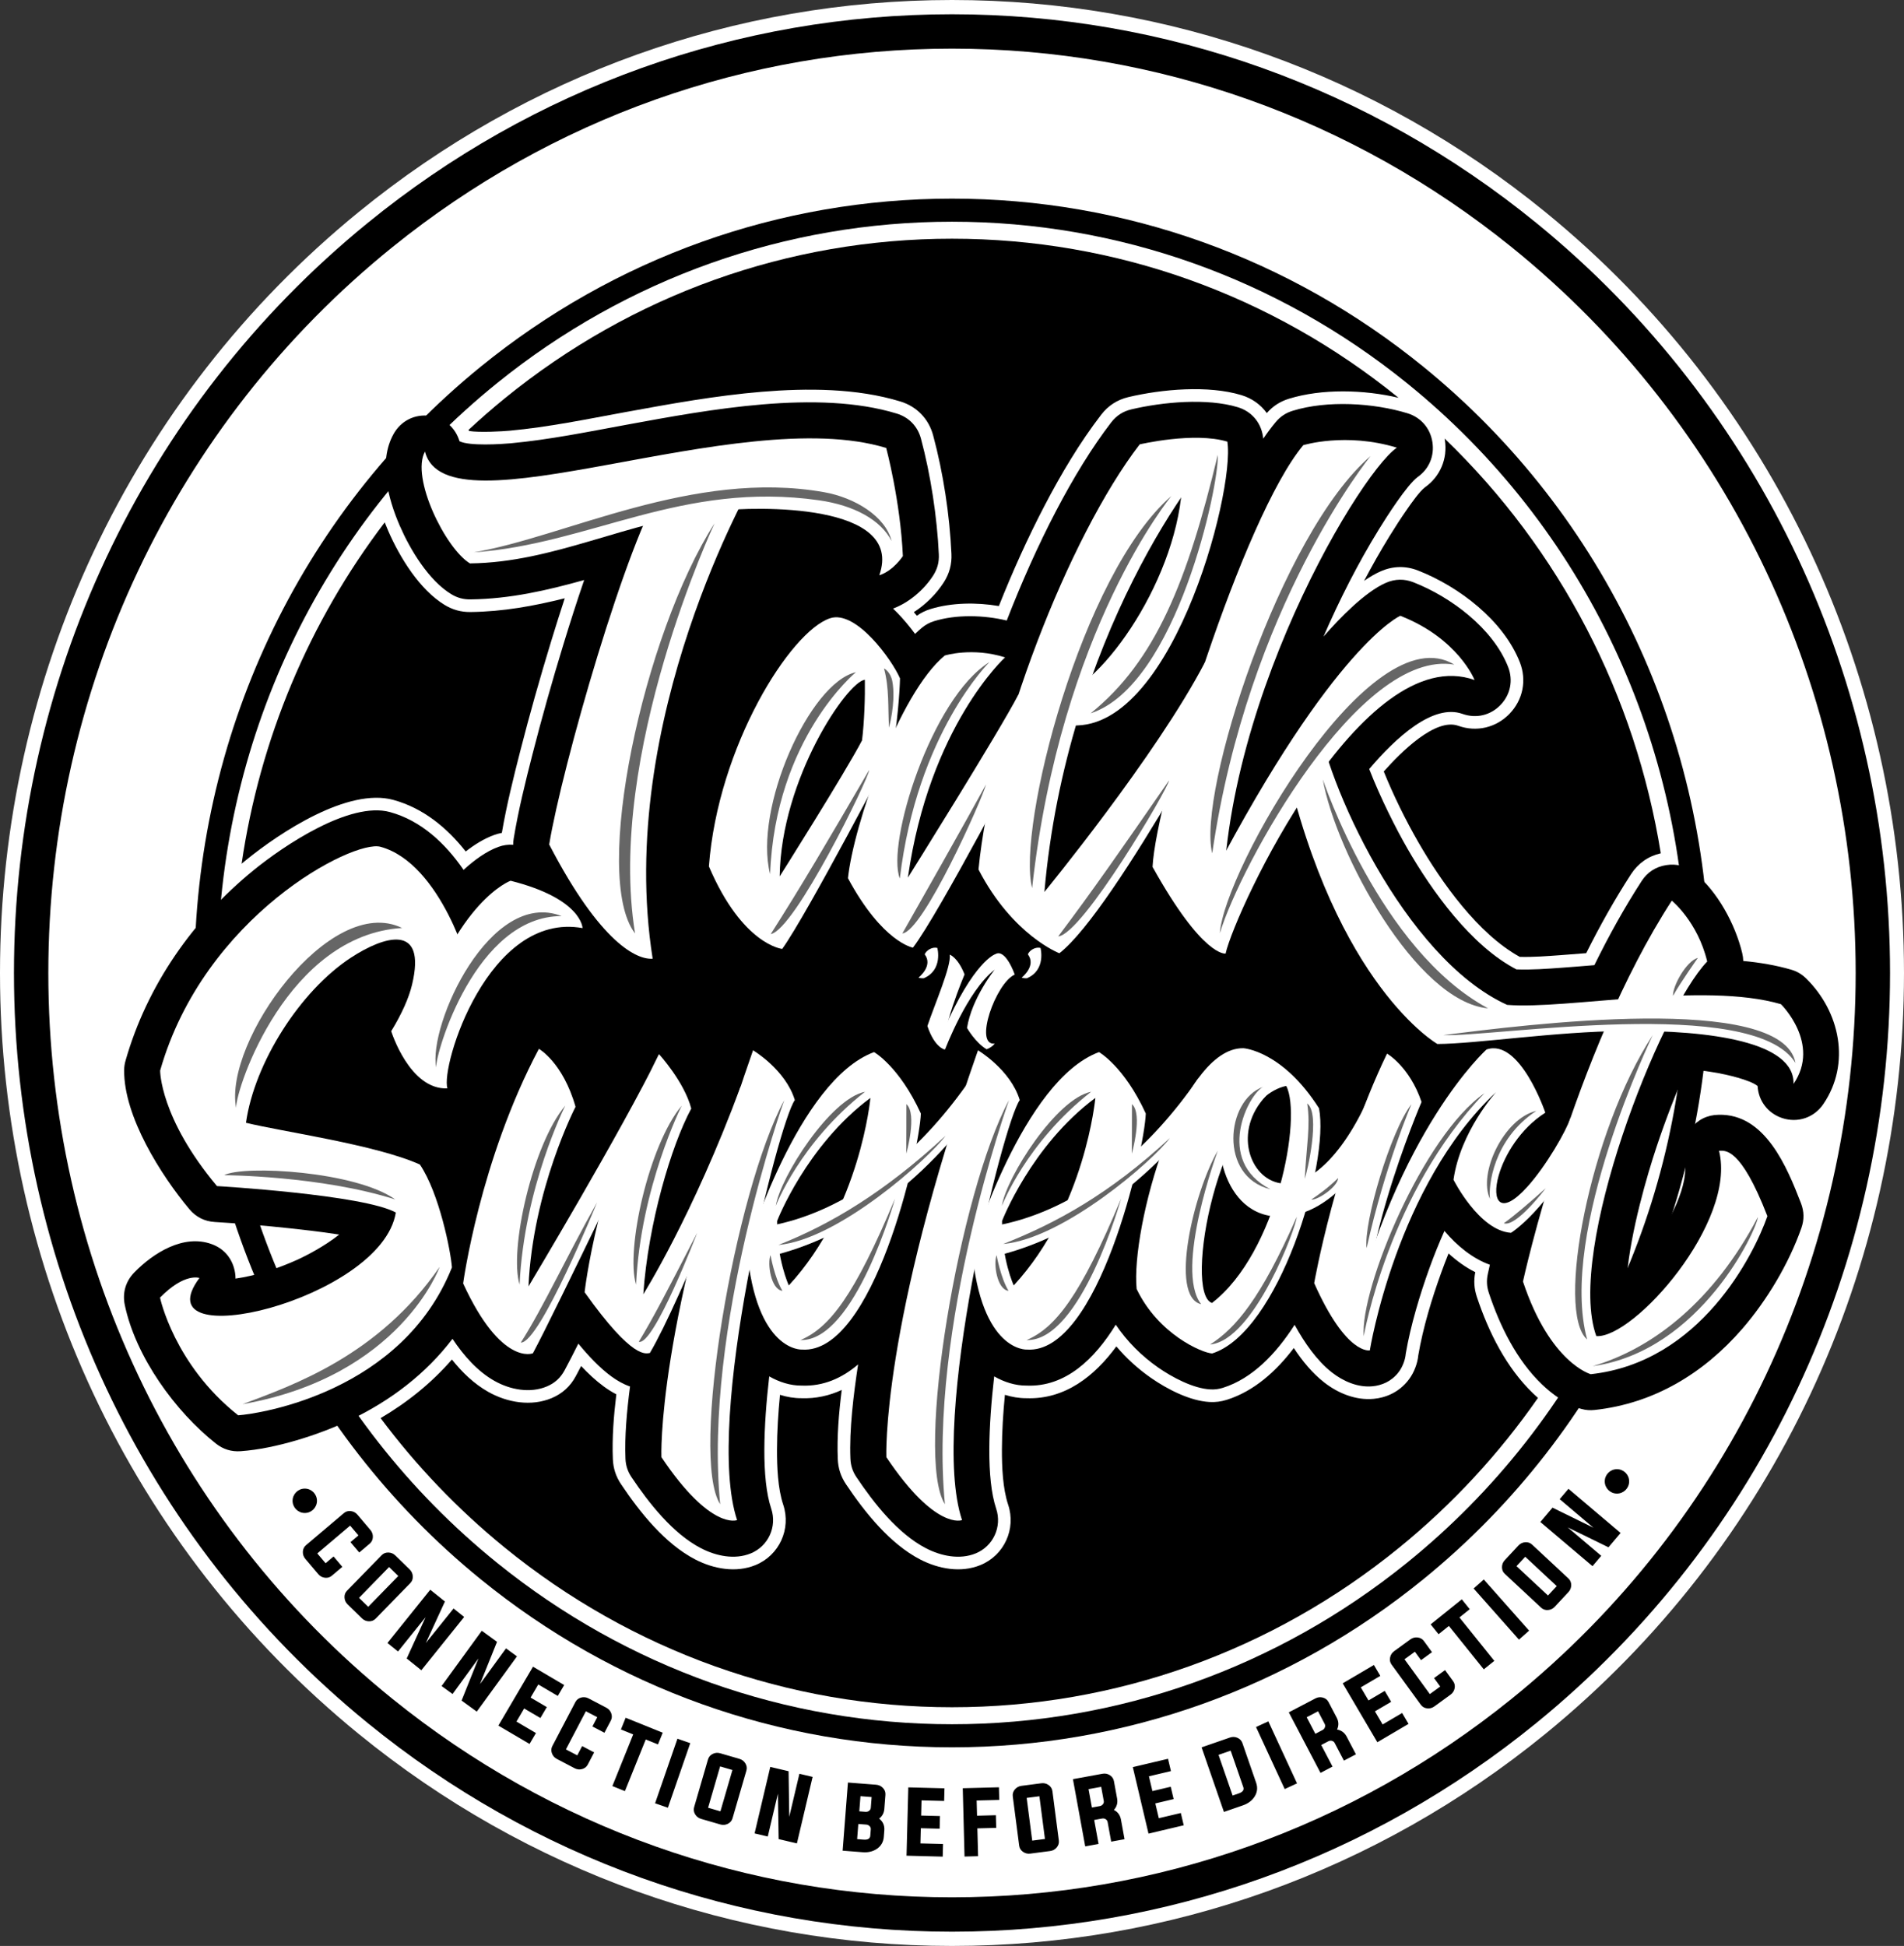 <svg xmlns="http://www.w3.org/2000/svg" xmlns:xlink="http://www.w3.org/1999/xlink" version="1.1" id="Layer_1" x="0px" y="0px" width="718.085px" height="733.867px" viewBox="0 0 718.085 733.867" xml:space="preserve"><rect x="0" y="0" width="718.085" height="733.867" fill="#333333" stroke="none"/> <g> <path fill-rule="evenodd" clip-rule="evenodd" fill="#FFFFFF" d="M359.042,0c-81.912,0-160.22,28.173-223.675,79.885 C49.002,150.267,0,255.693,0,366.933c0,111.239,49.002,216.666,135.367,287.048c63.456,51.712,141.763,79.886,223.675,79.886 c81.912,0,160.219-28.174,223.675-79.886c86.364-70.382,135.367-175.809,135.367-287.048c0-111.24-49.003-216.666-135.367-287.048 C519.262,28.173,440.954,0,359.042,0z"></path> <path fill-rule="evenodd" clip-rule="evenodd" d="M359.042,5.38c-80.711,0-157.87,27.76-220.395,78.714 C53.549,153.444,5.265,257.325,5.265,366.933s48.284,213.489,133.382,282.839c62.525,50.953,139.684,78.714,220.395,78.714 s157.87-27.761,220.395-78.714c85.099-69.35,133.382-173.23,133.382-282.839S664.536,153.444,579.438,84.095 C516.912,33.141,439.754,5.38,359.042,5.38L359.042,5.38z M359.042,18.34c77.155,0,150.953,26.357,210.953,74.782 c82.823,66.845,129.864,167.553,129.864,273.811s-47.041,206.966-129.864,273.812c-60,48.424-133.798,74.781-210.953,74.781 s-150.953-26.357-210.953-74.781C65.266,573.899,18.225,473.191,18.225,366.933S65.266,159.968,148.09,93.123 C208.089,44.697,281.888,18.34,359.042,18.34z"></path> <path fill-rule="evenodd" clip-rule="evenodd" d="M359.042,74.909c-65.121,0-127.378,22.38-177.849,63.463 C112.382,194.385,73.336,278.344,73.336,366.933s39.046,172.548,107.857,228.562c50.471,41.083,112.729,63.463,177.849,63.463 s127.378-22.38,177.849-63.463c68.811-56.014,107.857-139.973,107.857-228.562s-39.047-172.548-107.857-228.562 C486.421,97.289,424.163,74.909,359.042,74.909L359.042,74.909z M359.042,83.611c62.708,0,122.689,21.422,171.454,60.779 c67.316,54.329,105.55,136.18,105.55,222.542s-38.233,168.214-105.55,222.543c-48.765,39.356-108.746,60.779-171.454,60.779 c-62.708,0-122.689-21.423-171.454-60.779c-67.316-54.329-105.55-136.181-105.55-222.543s38.234-168.213,105.55-222.542 C236.354,105.033,296.334,83.611,359.042,83.611z"></path> <circle fill-rule="evenodd" clip-rule="evenodd" cx="609.825" cy="558.667" r="4.6"></circle> <path fill-rule="evenodd" clip-rule="evenodd" d="M359.042,90.023c-61.75,0-120.786,21.222-168.644,60.178 c-4.71,3.834-9.269,7.811-13.682,11.914c0.069,0.141,0.136,0.282,0.201,0.425c3.943,0.636,12.591,0.138,15.249-0.107 c14.646-1.347,29.157-4.354,43.61-7.001c17.091-3.131,34.185-6.236,51.52-7.675c17.053-1.417,35.798-1.386,52.287,3.652 c6.173,1.886,10.672,6.54,12.348,12.773c3.83,14.244,6.216,29.953,6.9,44.684c0.182,3.926-0.773,7.474-2.902,10.778 c-2.798,4.343-6.77,8.321-11.281,11.213c0.386,0.444,0.767,0.893,1.143,1.345c1.565-1.11,3.228-1.923,5.115-2.507 c7.926-2.457,17.374-2.579,25.81-1.141c5.133-12.904,10.854-25.64,17.279-37.939c6.172-11.813,13.164-23.627,21.297-34.203 c2.649-3.447,6.094-5.67,10.324-6.669c12.651-2.984,30.066-4.534,42.602-0.725c3.973,1.208,7.269,3.583,9.551,6.753 c2.282-2.606,5.016-4.372,8.354-5.402c12.393-3.824,28.23-3.457,41.334-0.349C479.64,111.179,420.694,90.023,359.042,90.023 L359.042,90.023z M145.096,197c0.429,1.104,0.876,2.186,1.335,3.239c4.347,9.979,11.804,22.131,21.259,27.892 c3.025,1.843,6.197,2.715,9.739,2.676c12.173-0.134,23.896-2.252,35.562-5.184c-1.769,5.398-3.471,10.817-5.133,16.249 c-4.196,13.717-8.101,27.525-11.658,41.422c-2.608,10.186-5.156,20.432-6.929,30.803c-0.996,0.188-1.98,0.462-2.956,0.815 c-3.756,1.36-7.394,3.638-10.676,6.203c-7.06-8.979-16.056-16.372-27.29-19.452c-17.126-4.697-42.772,12.3-55.587,22.717 c-0.549,0.446-1.094,0.897-1.637,1.351C98,278.796,116.542,234.503,145.096,197L145.096,197z M143.545,534.807 c13.407,17.952,29.081,34.39,46.854,48.857c47.858,38.956,106.894,60.178,168.644,60.178c61.75,0,120.786-21.222,168.643-60.178 c20.262-16.493,37.799-35.543,52.354-56.484c-0.616-0.54-1.211-1.086-1.781-1.633c-10.179-9.754-16.87-23.226-21.272-36.467 c-1.031-3.101-1.226-6.128-0.595-9.308c-3.666-1.836-7.035-4.279-10.077-7.063c-0.951,2.353-1.857,4.725-2.72,7.11 c-3.605,9.969-6.891,20.774-8.687,31.236c-0.156,1.608-0.537,3.182-1.123,4.688c-1.151,3.111-3.114,5.81-5.712,7.869 c-1.968,1.56-4.206,2.662-6.628,3.318c-1.098,0.298-2.219,0.499-3.351,0.605c-6.797,0.643-13.491-2.109-18.764-6.254 c-4.438-3.487-8.194-8.064-11.375-12.902c-6.553,8.629-14.905,16.257-25.293,19.528c-2.148,0.677-4.221,0.939-6.47,0.821 c-7.437-0.392-16.048-4.871-22.091-9.077c-4.856-3.381-9.263-7.379-13.07-11.894c-8.163,11.118-19.336,20.101-33.959,19.541 c-2.745,0.01-5.465-0.452-8.076-1.273c-0.666,6.869-1.111,13.799-1.129,20.665c-0.016,6.448,0.295,14.616,2.349,20.767 c3.062,9.17-1.505,19.119-10.454,22.776c-7.372,3.013-15.784,1.453-22.673-2.095c-11.466-5.905-20.965-17.852-28.036-28.409 c-1.936-2.889-2.938-5.953-3.085-9.427c-0.357-8.445,0.386-17.414,1.491-26.117c-4.701,2.176-9.813,3.319-15.218,3.113 c-2.746,0.01-5.465-0.452-8.077-1.273c-0.665,6.869-1.111,13.798-1.128,20.665c-0.016,6.448,0.294,14.616,2.348,20.767 c3.062,9.17-1.505,19.119-10.454,22.776c-7.373,3.013-15.785,1.453-22.673-2.095c-11.466-5.905-20.964-17.852-28.036-28.409 c-1.936-2.889-2.938-5.953-3.085-9.427c-0.341-8.043,0.333-16.392,1.306-24.47c-1.689-0.867-3.296-1.895-4.83-3.024 c-3.011-2.22-5.822-4.858-8.438-7.652c-0.674,1.298-1.357,2.592-2.049,3.88c-2.047,3.806-5.062,6.545-9.045,8.219 c-7.742,3.253-16.742,1.702-23.89-2.316c-5.362-3.015-9.906-7.384-13.75-12.229C162.757,521.548,153.626,528.889,143.545,534.807 L143.545,534.807z M626.354,321.797c-4.694,1.065-8.563,3.778-11.229,7.891c-6.205,9.577-11.793,19.564-16.894,29.771 c-3.206,0.264-6.412,0.52-9.621,0.75c-5.101,0.366-10.312,0.778-15.438,0.647c-15.698-8.608-29.581-28.148-38.271-43.265 c-4.85-8.438-9.327-17.555-13.02-26.643c6.417-7.24,19.471-20.311,28.092-17.236c6.886,2.456,14.242,0.737,19.328-4.515 c5.078-5.245,6.563-12.669,3.891-19.463c-6.205-15.775-22.975-28.543-38.388-34.578c-4.621-1.81-9.386-1.729-13.943,0.237 c-2.098,0.905-4.25,2.167-6.397,3.663c3.017-5.735,6.211-11.374,9.601-16.877c2.115-3.434,4.316-6.843,6.627-10.148 c1.543-2.206,4.603-6.609,6.724-8.251c5.753-4.061,8.604-10.843,7.511-17.804c-0.032-0.201-0.067-0.4-0.104-0.599 C588.49,207.398,616.795,262.375,626.354,321.797z"></path> <path fill-rule="evenodd" clip-rule="evenodd" d="M323.631,514.557c-6,5.123-13.058,8.325-21.309,7.981 c-4.229,0.036-8.462-1.327-12.208-3.474c-2.116,18.471-3.042,38.537,0.753,49.902c2.268,6.794-1.109,14.151-7.739,16.86 c-6.057,2.476-13.068,0.976-18.691-1.92c-10.644-5.481-19.742-17.095-26.261-26.825c-1.451-2.167-2.173-4.374-2.284-6.979 c-0.352-8.301,0.518-18.031,1.719-27.22c-2.5-0.858-4.87-2.206-7.174-3.905c-4.286-3.16-8.479-7.598-12.313-12.259 c-1.692,3.387-3.414,6.755-5.194,10.063c-1.532,2.849-3.714,4.832-6.696,6.084c-6.369,2.676-13.864,1.211-19.712-2.077 c-6.323-3.555-11.564-9.42-15.863-15.885c-9.974,13.092-23.228,23.28-38.626,30.617c-11.774,5.609-28.067,10.818-41.242,11.76 c-3.513,0.251-6.619-0.706-9.382-2.89c-15.306-12.099-30.262-32.737-34.344-52.249c-0.954-4.559,0.314-8.915,3.565-12.251 c7.183-7.369,18.601-14.604,29.274-10.675c4.149,1.527,7.061,4.631,8.32,8.87c0.41,1.379,0.607,2.753,0.597,4.101 c1.193-0.168,2.25-0.351,2.972-0.49c6.877-1.329,13.871-3.691,20.246-6.576c3.828-1.731,10.548-5.283,15.895-9.534 c-7.236-1.138-14.95-1.97-18.579-2.358c-9.386-1.006-18.895-1.829-28.322-2.381c-3.873-0.227-7.122-1.86-9.612-4.835 c-10.617-12.678-24.762-34.933-24.596-52.411c0.012-1.275,0.169-2.361,0.519-3.588c8.098-28.437,25.573-53.366,48.422-71.939 c11.064-8.995,36.099-25.995,51.324-21.82c11.772,3.229,20.883,11.834,27.74,21.796c3.919-3.605,8.584-7.025,13.105-8.663 c1.89-0.684,3.717-0.946,5.601-0.792c0.001-0.756,0.067-1.527,0.196-2.317c1.737-10.597,4.417-21.403,7.08-31.805 c3.538-13.816,7.428-27.572,11.599-41.21c2.506-8.193,5.119-16.394,7.908-24.523c-13.887,3.884-27.949,7.139-42.942,7.303 c-2.656,0.029-4.941-0.599-7.209-1.98c-8.517-5.188-15.457-16.741-19.371-25.727c-4.472-10.265-8.186-24.216-2.372-34.661 c2.766-4.969,8.01-7.602,13.647-6.852c5.426,0.722,9.681,4.374,11.214,9.568c3.706,1.9,15.858,1.101,19.315,0.783 c14.612-1.343,29.588-4.414,44.033-7.06c30.677-5.62,71.619-13.299,101.558-4.153c4.604,1.407,7.891,4.806,9.14,9.455 c3.668,13.643,6.091,29.642,6.742,43.668c0.136,2.94-0.554,5.503-2.148,7.978c-3.45,5.356-9.079,10.201-15.115,12.441 c0.63,0.601,1.242,1.212,1.833,1.83c2.13,2.224,4.378,4.888,6.47,7.725c0.868-0.848,1.738-1.632,2.61-2.347 c1.422-1.167,2.834-1.927,4.591-2.471c8.261-2.56,18.699-2.309,27.369-0.224c11.194-28.84,25.096-56.125,39.383-74.706 c1.982-2.579,4.476-4.189,7.643-4.937c11.752-2.772,28.496-4.336,40.123-0.803c5,1.519,8.493,5.451,9.41,10.58 c0.013,0.069,0.024,0.139,0.036,0.208c0.058,0.35,0.109,0.707,0.156,1.07c1.506-2.221,3.068-4.324,4.687-6.256 c1.755-2.097,3.792-3.451,6.405-4.257c13.043-4.024,30.427-2.981,43.243,0.924c5.094,1.552,8.624,5.614,9.451,10.874 c0.825,5.254-1.282,10.197-5.621,13.222c-4.137,3.129-11.832,15.264-14.591,19.745c-7.896,12.821-14.857,26.563-20.872,40.416 c0.132-0.151,0.264-0.302,0.396-0.453c5.557-6.334,15.224-16.434,23.213-19.879c3.409-1.471,6.864-1.529,10.321-0.176 c14.038,5.496,29.966,17.326,35.692,31.887c1.992,5.066,0.907,10.497-2.88,14.408c-3.787,3.911-9.181,5.17-14.308,3.342 c-11.096-3.957-25.131,8.924-35.186,20.792c4.311,11.066,10.063,22.425,14.386,29.945c9.286,16.155,24.085,36.778,41.135,45.614 c5.576,0.229,11.619-0.23,17.043-0.62c4.12-0.296,8.237-0.634,12.353-0.976c5.409-11.021,11.327-21.688,17.817-31.706 c2.169-3.347,5.317-5.396,9.256-6.023c3.938-0.627,7.568,0.343,10.669,2.851c8.771,7.096,15.438,19.576,18.017,30.33 c0.239,0.997,0.37,1.988,0.395,2.964c6.276,0.593,12.368,1.622,18.022,3.272c2.249,0.656,4.034,1.703,5.706,3.345 c12.701,12.473,16.926,32.074,6.436,47.417c-3.455,5.053-9.593,7.141-15.413,5.241c-5.432-1.772-9.039-6.513-9.34-12.112 c-2.929-2.391-12.108-4.388-15.096-4.918c-3.81-0.676-7.728-1.167-11.688-1.518c-4.249,9.578-8.014,19.456-11.308,29.324 c-3.536,10.594-9.769,31.841-11.224,48.804c3.811-3.828,7.32-8.104,10.378-12.457c5.18-7.374,13.581-22.198,11.229-31.48 c-1.063-4.195-0.213-8.253,2.444-11.668c2.629-3.379,6.302-5.197,10.568-5.236c17.529-0.497,25.786,19.735,31.047,33.338 c1.212,3.136,1.261,6.216,0.148,9.387c-4.702,13.404-13.018,27.299-22.281,37.985c-14.558,16.792-33.31,28.178-55.673,30.609 c-1.755,0.19-3.286,0.072-4.99-0.386c-5.375-1.445-10.929-5.459-14.87-9.236c-9.59-9.19-15.909-22.083-20.049-34.532 c-0.804-2.418-0.924-4.681-0.382-7.17c0.25-1.146,0.506-2.296,0.769-3.446c-6.564-2.354-12.387-7.145-17.137-12.745 c-2.083,4.647-3.958,9.337-5.639,13.983c-3.585,9.914-7.138,21.686-8.934,32.237c-0.104,1.23-0.388,2.438-0.85,3.618 c-0.856,2.334-2.306,4.326-4.218,5.826c-1.411,1.133-3.054,1.954-4.916,2.455c-0.852,0.235-1.705,0.388-2.553,0.461 c-5.535,0.53-11.066-1.873-15.373-5.257c-5.628-4.424-10.272-11.101-14.017-17.914c-6.934,10.802-15.885,20.233-27.024,23.741 c-1.623,0.511-3.09,0.697-4.789,0.607c-6.455-0.339-14.42-4.609-19.62-8.229c-6.291-4.379-11.749-9.854-16.022-16.171 c-7.904,12.804-18.858,23.581-33.646,22.964c-4.229,0.036-8.462-1.327-12.207-3.474c-2.116,18.471-3.042,38.537,0.753,49.902 c2.268,6.794-1.109,14.151-7.738,16.86c-6.057,2.476-13.068,0.976-18.691-1.92c-10.644-5.481-19.742-17.095-26.261-26.825 c-1.451-2.167-2.174-4.374-2.284-6.979C320.265,539.23,321.9,525.903,323.631,514.557z"></path> <g> <path fill-rule="evenodd" clip-rule="evenodd" fill="#FFFFFF" d="M250.436,182.597l33.791-1.428c0,0-52.352,90.189-38.075,180.378 c-5.711,0.476-19.513-5.473-39.026-43.072C211.886,289.443,236.634,202.824,250.436,182.597z"></path> <path fill-rule="evenodd" clip-rule="evenodd" fill="#FFFFFF" d="M160.283,170.277c7.982,32.146,118.057-18.41,173.945-1.336 c0,0,5.316,19.768,6.29,40.773c0,0-3.581,5.558-8.896,7.228c9.661-27.439-46.619-25.98-61.19-24.261 c-34.425,4.062-61.39,19.445-93.204,19.794C167.952,206.823,154.848,180.04,160.283,170.277z"></path> <path fill-rule="evenodd" clip-rule="evenodd" fill="#FFFFFF" d="M339.436,255.836c0,0-0.231,12.059-2.816,27.123 c0,0-31.965,61.439-41.614,74.9c0,0-14.976-1.457-27.646-31.122c3.413-45.304,30.755-88.708,45.725-93.588 C322.906,229.947,336.502,248.978,339.436,255.836L339.436,255.836z M326.179,256.359c-6.508,0.581-31.647,37.241-32.12,74.15 c0,0,24.468-38.721,31.046-51.27C325.986,272.294,326.29,262.752,326.179,256.359z"></path> <path fill-rule="evenodd" clip-rule="evenodd" fill="#FFFFFF" d="M356.332,247.204c0,0,10.352-3.212,22.726,0.714 c0,0-28.556,25.938-36.647,83.05c0,0,34.363-54.86,41.74-69.139l2.76,19.879c0,0-32.601,62.585-42.596,75.673 c0,0-11.423-1.904-24.511-26.176C321.828,311.49,338.941,261.47,356.332,247.204z"></path> <path fill-rule="evenodd" clip-rule="evenodd" fill="#FFFFFF" d="M358.199,360.03c0,0,2.989,0.93,5.58,7.44 c0,0-9.367,22.12-7.374,28.364c0,0-3.853-0.531-6.643-8.901C352.686,378.297,358.797,364.348,358.199,360.03z"></path> <path fill-rule="evenodd" clip-rule="evenodd" fill="#FFFFFF" d="M356.406,395.834c0,0,8.37-22.187,18.732-30.158 c0,0-8.636,10.695-10.429,21.987c0,0,3.122,5.514,7.373,8.037c0,0,1.993-0.664,3.056-2.125 c-7.971,0.797,0.398-22.851,7.572-26.039c0,0-3.453-9.964-7.307-7.706c0,0-8.104,2.391-19.795,29.361l-0.266,3.587 L356.406,395.834z"></path> <path fill-rule="evenodd" clip-rule="evenodd" fill="#FFFFFF" d="M353.515,357.487c0,0,2.22,8.321-5.148,11.444 c0,0-1.339,0.055-1.957-0.263c0,0,5.65-4.366,2.33-8.777C349.387,358.336,351.614,357.001,353.515,357.487z"></path> <path fill-rule="evenodd" clip-rule="evenodd" fill="#FFFFFF" d="M392.424,357.487c0,0,2.221,8.321-5.147,11.444 c0,0-1.339,0.055-1.957-0.263c0,0,5.65-4.366,2.33-8.777C388.297,358.336,390.524,357.001,392.424,357.487z"></path> <path fill-rule="evenodd" clip-rule="evenodd" fill="#FFFFFF" d="M429.825,167.583c0,0,20.533-4.834,33.063-1.026 c-11.123,8.045-60.726,74.717-68.996,169.813c0,0,42.337-51.584,60.525-86.571l16.135-1.139c0,0-49.736,94.3-71.013,110.832 c0,0-17.641-6.708-30.499-31.578C373.802,278.081,402.942,202.547,429.825,167.583z"></path> <path fill-rule="evenodd" clip-rule="evenodd" fill="#FFFFFF" d="M462.888,166.557c3.105,18.933-22.171,114.561-62.009,106.559 l-2.76-9.896c17.812-4.405,46.817-46.084,47.813-82.32l0.496-11.926L462.888,166.557z"></path> <path fill-rule="evenodd" clip-rule="evenodd" fill="#FFFFFF" d="M491.528,167.885c0,0,15.993-4.941,35.287,0.938 c-15.284,10.628-73.617,109.427-64.598,190.792c0,0-8.512,1.54-27.536-32.693C435.999,300.909,468.821,195.012,491.528,167.885z"></path> <path fill-rule="evenodd" clip-rule="evenodd" fill="#FFFFFF" d="M462.218,359.616c3.949-16.915,51.488-118.3,93.913-103.17 c0,0-6.146-15.657-28.01-24.218c0,0-25.018,10.79-70.689,97.988l-2.755,13.176L462.218,359.616z"></path> <path fill-rule="evenodd" clip-rule="evenodd" fill="#FFFFFF" d="M147.544,388.88c0,0,6.894,22.173,21.201,21.58 c-2.659-8.381,15.428-66.861,50.964-60.452c0,0-0.165-11.066-27.151-17.859c0,0-20.453,7.399-34.505,53.177L147.544,388.88z"></path> <path fill-rule="evenodd" clip-rule="evenodd" fill="#FFFFFF" d="M176.736,365.682c0.917,0.164-10.202-40.022-33.234-46.339 c-10.271-2.816-66.495,26.054-83.105,84.388c0,0-0.165,17.783,21.43,43.569c0,0,55.283,3.235,67.453,9.975 c-5.327,33.013-96.399,54.654-74.062,24.678c0,0-5.627-2.07-14.868,7.412c0,0,5.287,25.261,29.476,44.381 c8.286-0.593,61.832-8.752,80.622-55.768c-0.455-6.146-4.785-27.987-12.092-38.807c-16.72-7.521-52.145-12.422-65.59-15.746 c3.2-22.611,20.407-49.736,39.632-62.3c12.374-8.087,28.592-13.216,23.017,10.161c-1.183,4.959-3.776,10.898-7.87,17.594 c0,0,7.815,9.329,14.681,2.939C168.835,385.667,176.736,365.682,176.736,365.682z"></path> <path fill-rule="evenodd" clip-rule="evenodd" fill="#FFFFFF" d="M203.24,395.543c0,0,9.083,5.121,13.82,21.856 c0,0-16.085,31.033-17.746,67.739c0,0,35.196-58.728,49.244-87.564l-1.762,18.759c0,0-37.321,78.224-45.817,94.022 c0,0-11.898,4.996-26.306-26.332C174.674,484.024,180.903,437.643,203.24,395.543z"></path> <path fill-rule="evenodd" clip-rule="evenodd" fill="#FFFFFF" d="M248.559,397.575c0,0,9.481,10.309,12.149,20.492 c-7.512,13.858-16.256,43.307-18.089,70.025c0,0,18.649-29.52,36.742-78.438l2.653,15.597c0,0-24.927,64.735-36.925,85.004 c-1.391,0.047-6.159,3.029-24.601-22.918C220.486,487.337,225.189,443.929,248.559,397.575z"></path> <path fill-rule="evenodd" clip-rule="evenodd" fill="#FFFFFF" d="M281.707,471.154c0,0,19.166-63.766,47.943-74.381 c0,0,9.495,5.367,17.645,23.173c-0.53,14.142-17.84,90.809-44.801,89.013C302.494,508.958,285.232,510.051,281.707,471.154 L281.707,471.154z M293.09,460.451c-0.232,14.332,4.406,24.312,4.406,24.312c27.012-29.286,30.776-70.716,30.776-70.716 C304.015,432.087,293.09,460.451,293.09,460.451z"></path> <path fill-rule="evenodd" clip-rule="evenodd" fill="#FFFFFF" d="M284.473,462.903c0,0,43.376-0.282,81.879-56.409l-0.031,13.722 c0,0-33.883,50.554-89.484,55.796L284.473,462.903z"></path> <path fill-rule="evenodd" clip-rule="evenodd" fill="#FFFFFF" d="M468.967,395.311c0,0,14.648,0.893,28.496,22.646 c4.034,20.912-15.205,84.562-40.307,92.466c-3.77-0.198-20.287-7.21-28.474-24.305 C426.398,463.171,445.294,394.838,468.967,395.311L468.967,395.311z M485.101,409.531c-25.475,5.251-38.961,78.188-28.012,81.851 c12.319-9.479,20.832-27.058,25.512-43.709C487.279,431.021,488.123,415.297,485.101,409.531z"></path> <path fill-rule="evenodd" clip-rule="evenodd" fill="#FFFFFF" d="M477.495,413.258c-12.506,13.137-6.37,31.181,5.495,32.993 c10.824,1.653,24.319-11.131,34.24-34.839l5.271,13.153c0,0-13.595,29.582-34.548,33.729 c-25.482,5.043-31.568-26.329-26.209-37.971l14.752-16.139L477.495,413.258z"></path> <path fill-rule="evenodd" clip-rule="evenodd" fill="#FFFFFF" d="M523.113,397.342c0,0,8.504,4.878,13.013,18.233 c0,0-27.652,64.244-19.501,93.668c0,0-8.778,2.087-20.986-25.34C495.639,483.904,503.77,437.436,523.113,397.342z"></path> <path fill-rule="evenodd" clip-rule="evenodd" fill="#FFFFFF" d="M516.625,509.244c0,0,10-62.193,47.625-97.386 c0,0-13.485,14.813-16.069,33.051c0,0,9.628,19.197,21.686,20.014c0,0,13.381-8.061,28.488-36.419l-6.064-6.87 c-1.6,4.839-9.062,17.976-16.351,26.028c-10.102,11.161-13.48,5.313-10.711-4.4c2.172-7.617,8.125-17.612,17.582-23.648 c0,0-9.55-28.169-22.169-23.827c0,0-33.625,30.026-51.797,105.365L516.625,509.244z"></path> <path fill-rule="evenodd" clip-rule="evenodd" fill="#FFFFFF" d="M630.511,339.656c0,0,9.747,7.893,13.354,22.942 c-17.85,18.542-53.438,109.181-41.822,141.284c14.111,0.928,53.089-43,46.271-69.898c2.207,0,8.057-1.691,18.248,24.662 c-5.121,14.6-25.284,55.103-66.615,59.596c0,0-15.313-4.111-25.564-34.944C574.383,483.296,593.079,397.433,630.511,339.656z"></path> <path fill-rule="evenodd" clip-rule="evenodd" fill="#FFFFFF" d="M484.613,286.958l12.368-16.569 c2.556,23.245,32.376,90.802,71.417,108.57c22.54,1.848,73.965-8.815,103.278-0.26c0,0,15.145,14.86,4.742,30.075 c0.493-15.832-31.234-20.292-63.785-19.975c-26.398,0.257-55.85,4.849-70.525,4.917 C542.108,393.716,503.934,371.942,484.613,286.958z"></path> <path fill-rule="evenodd" clip-rule="evenodd" fill="#FFFFFF" d="M284.01,396.094c0,0,12.268,7.279,15.752,18.776 c-6.179,8.553-34.331,120.766-21.767,158.396c0,0-9.922,4.061-28.543-23.737C249.452,549.529,247.373,500.471,284.01,396.094z"></path> <path fill-rule="evenodd" clip-rule="evenodd" fill="#FFFFFF" d="M366.539,471.154c0,0,19.166-63.766,47.943-74.381 c0,0,9.494,5.367,17.646,23.173c-0.53,14.142-17.841,90.809-44.802,89.013C387.326,508.958,370.064,510.051,366.539,471.154 L366.539,471.154z M377.923,460.451c-0.232,14.332,4.406,24.312,4.406,24.312c27.012-29.286,30.776-70.716,30.776-70.716 C388.847,432.087,377.923,460.451,377.923,460.451z"></path> <path fill-rule="evenodd" clip-rule="evenodd" fill="#FFFFFF" d="M369.306,462.903c0,0,44.2-0.227,82.703-56.354l1.277,12.599 c0,0-36.017,51.621-91.617,56.863L369.306,462.903z"></path> <path fill-rule="evenodd" clip-rule="evenodd" fill="#FFFFFF" d="M368.842,396.094c0,0,12.268,7.279,15.753,18.776 c-6.18,8.553-34.332,120.766-21.767,158.396c0,0-9.923,4.061-28.543-23.737C334.285,549.529,332.205,500.471,368.842,396.094z"></path> </g> <path fill-rule="evenodd" clip-rule="evenodd" fill="#666666" d="M460.069,351.906c7.609-25.294,52.471-107.461,88.434-101.255 C516.894,231.314,461.605,328.166,460.069,351.906L460.069,351.906z M178.71,208.297c43.9-3.087,78.43-26.989,130.187-19.624 c13.184,1.876,23.282,7.374,27.346,15.34c-2.247-9.198-13.731-16.344-25.538-18.417 C261.329,176.925,213.095,202.493,178.71,208.297L178.71,208.297z M269.493,197.35c0,0-40.93,87.096-29.983,154.678 C223.032,330.615,242.574,239.378,269.493,197.35L269.493,197.35z M322.805,253.502c0,0-30.371,24.839-32.364,76.149 C284.139,304.952,305.303,257.451,322.805,253.502L322.805,253.502z M333.394,252.075c0,0,2.397,1.128,3.131,4.804 c0.682,3.414,0.746,9.516-1.228,17.565C334.822,266.839,335.458,259.63,333.394,252.075L333.394,252.075z M327.802,290.388 c-15.684,26.917-25.491,43.653-37.123,61.871C299.722,350.831,327.802,293.244,327.802,290.388L327.802,290.388z M373.161,249.696 c-21.927,13.635-38.995,68.599-33.791,81.622C345.892,276.483,373.161,249.696,373.161,249.696L373.161,249.696z M371.879,295.838 c-1.517,5.746-23.704,55.47-31.557,56.184C345.319,343.288,365.385,307.783,371.879,295.838L371.879,295.838z M441.81,187.029 c0,0-41.77,50.29-52.552,147.901C383.438,312.185,407.813,216.39,441.81,187.029L441.81,187.029z M459.277,171.55 c-11.409,47.548-23.42,77.689-47.941,97.461C443.887,258.42,459.952,182.24,459.277,171.55L459.277,171.55z M440.888,294.326 c-17.717,25.625-28.788,41.553-41.793,58.817C408.221,352.418,440.667,297.173,440.888,294.326L440.888,294.326z M516.923,171.972 c0,0-46.151,56.452-59.741,149.844C451.423,299.054,482.847,201.239,516.923,171.972z"></path> <path fill-rule="evenodd" clip-rule="evenodd" d="M135.183,579.04l-3.128-3.694l-12.391,10.492l3.128,3.694l3.012-2.55l3.309,3.908 l-3.964,3.356c-0.746,0.632-1.626,0.88-2.637,0.755c-1-0.127-1.829-0.583-2.491-1.365l-4.862-5.741 c-0.662-0.781-0.975-1.674-0.936-2.682c0.041-1.022,0.434-1.846,1.18-2.478l14.295-12.105c0.747-0.632,1.623-0.884,2.638-0.755 c1,0.127,1.829,0.584,2.491,1.365l4.862,5.741c0.662,0.782,0.975,1.675,0.936,2.683c-0.044,1.018-0.434,1.845-1.18,2.477 l-3.952,3.347l-3.31-3.908L135.183,579.04L135.183,579.04z M146.742,590.963l-11.336,11.623l3.465,3.38l11.337-11.624 L146.742,590.963L146.742,590.963z M154.496,591.866l-5.386-5.253c-0.733-0.715-1.602-1.09-2.61-1.121 c-1.022-0.031-1.871,0.303-2.554,1.002l-13.079,13.411c-0.683,0.699-0.996,1.557-0.938,2.578c0.057,1.006,0.454,1.865,1.187,2.58 l5.386,5.253c0.733,0.716,1.602,1.091,2.609,1.122c1.019,0.027,1.872-0.303,2.554-1.002l13.08-13.411 c0.683-0.7,0.992-1.561,0.938-2.578C155.626,593.44,155.229,592.581,154.496,591.866L154.496,591.866z M160.51,609.878 l-10.401,12.938l-3.987-3.205l16.147-20.087l5.531,4.446l-7.184,15.625l10.45-12.999l3.987,3.205l-16.147,20.087l-5.519-4.437 L160.51,609.878L160.51,609.878z M180.451,625.428l-6.365,15.898l5.727,4.167l15.161-20.842l-4.137-3.01l-9.812,13.488 l6.423-15.953l-5.739-4.175l-15.161,20.841l4.137,3.01L180.451,625.428L180.451,625.428z M194.781,649.248l7.354,4.326 l-2.417,4.109l-11.764-6.919l13.066-22.215l11.764,6.919l-2.417,4.109l-7.354-4.325l-2.905,4.938l6.122,3.601l-2.422,4.118 l-6.122-3.601L194.781,649.248L194.781,649.248z M225.252,647.605l-1.824,3.481l4.537,2.377l2.403-4.587 c0.454-0.865,0.503-1.778,0.162-2.738c-0.343-0.949-0.969-1.658-1.876-2.134l-6.664-3.491c-0.907-0.476-1.847-0.586-2.822-0.328 c-0.989,0.263-1.707,0.826-2.16,1.691l-8.694,16.594c-0.454,0.865-0.508,1.776-0.161,2.738c0.342,0.948,0.968,1.658,1.875,2.134 l6.664,3.491c0.907,0.476,1.847,0.586,2.822,0.328c0.984-0.266,1.707-0.826,2.16-1.691l2.411-4.602l-4.536-2.376l-1.831,3.495 l-4.288-2.246l7.535-14.383L225.252,647.605L225.252,647.605z M238.808,654.088l-4.629-1.867l1.784-4.421l13.983,5.64l-1.783,4.421 l-4.619-1.863l-7.857,19.48l-4.735-1.91L238.808,654.088L238.808,654.088z M247.062,680.063l4.834,1.673l8.43-24.354l-4.834-1.674 L247.062,680.063L247.062,680.063z M271.583,666.152l-4.529,15.593l4.648,1.351l4.53-15.593L271.583,666.152L271.583,666.152z M278.85,663.298c0.983,0.285,1.738,0.856,2.262,1.719c0.526,0.872,0.659,1.777,0.386,2.716l-5.226,17.989 c-0.272,0.938-0.869,1.631-1.781,2.086c-0.904,0.447-1.847,0.525-2.831,0.239l-7.225-2.099c-0.983-0.286-1.737-0.856-2.262-1.718 c-0.531-0.875-0.659-1.778-0.386-2.717l5.226-17.989c0.273-0.938,0.864-1.633,1.781-2.087c0.904-0.446,1.847-0.523,2.831-0.238 L278.85,663.298L278.85,663.298z M293.378,676.441l-3.814,16.157l-4.979-1.176l5.922-25.083l6.907,1.631l0.246,17.195l3.833-16.232 l4.979,1.176l-5.922,25.082l-6.892-1.627L293.378,676.441L293.378,676.441z M323.265,693.575l2.416,0.188 c1.612,0.126,2.459-0.366,2.545-1.48l0.186-2.385c0.036-0.467-0.114-0.875-0.452-1.229c-0.344-0.34-0.756-0.533-1.239-0.571 l-3.012-0.234L323.265,693.575L323.265,693.575z M324.524,677.386l-0.444,5.712l2.359,0.184c0.492,0.038,0.935-0.089,1.327-0.371 c0.399-0.308,0.617-0.688,0.652-1.144l0.315-4.054L324.524,677.386L324.524,677.386z M319.793,672.237l10.616,0.825 c1.031,0.08,1.897,0.486,2.596,1.224c0.693,0.748,1.001,1.606,0.926,2.581l-0.412,5.297c-0.121,1.55-0.774,2.772-1.965,3.67 c1.45,1.13,2.102,2.614,1.958,4.46l-0.185,2.385c-0.153,1.964-1.022,3.482-2.613,4.563c-1.498,1.016-3.293,1.439-5.403,1.274 l-7.516-0.584L319.793,672.237L319.793,672.237z M347.134,695.192l8.529,0.221l-0.124,4.766l-13.643-0.353l0.667-25.764 l13.643,0.353l-0.123,4.766l-8.529-0.221l-0.148,5.729l7.1,0.184l-0.124,4.776l-7.1-0.184L347.134,695.192L347.134,695.192z M363.101,674.383l13.643-0.354l0.124,4.766l-8.529,0.222l0.148,5.727l7.1-0.184l0.123,4.777l-7.1,0.184l0.271,10.493l-5.114,0.133 L363.101,674.383L363.101,674.383z M387.203,678.037l2.093,16.102l4.8-0.624l-2.093-16.102L387.203,678.037L387.203,678.037z M392.719,672.512c1.016-0.133,1.936,0.089,2.761,0.668c0.831,0.59,1.315,1.365,1.44,2.335l2.415,18.577 c0.126,0.969-0.143,1.843-0.796,2.625c-0.649,0.771-1.482,1.22-2.498,1.352l-7.461,0.971c-1.016,0.132-1.936-0.09-2.761-0.67 c-0.837-0.588-1.315-1.364-1.441-2.334l-2.415-18.576c-0.125-0.97,0.139-1.843,0.797-2.625c0.649-0.771,1.482-1.221,2.498-1.353 L392.719,672.512L392.719,672.512z M414.782,681.125c0.476-0.087,0.865-0.322,1.171-0.706c0.301-0.377,0.41-0.793,0.326-1.254 l-0.97-5.304l-4.767,0.871l1.268,6.936L414.782,681.125L414.782,681.125z M412.667,686.358l1.651,9.038l-5.033,0.919l-4.632-25.353 l11.119-2.031c1.008-0.185,1.938-0.011,2.792,0.525c0.86,0.546,1.379,1.297,1.554,2.259l1.193,6.531 c0.303,1.657-0.095,3.099-1.203,4.321c1.47,0.757,2.354,1.975,2.66,3.652l1.349,7.386l-5.032,0.919l-1.35-7.386 c-0.084-0.46-0.335-0.821-0.753-1.088c-0.42-0.241-0.868-0.322-1.344-0.236L412.667,686.358L412.667,686.358z M437.039,685.688 l8.304-1.961l1.096,4.641l-13.283,3.136l-5.922-25.083l13.283-3.136l1.096,4.64l-8.304,1.961l1.316,5.576l6.912-1.632l1.098,4.65 l-6.912,1.632L437.039,685.688L437.039,685.688z M459.563,661.801l5.312,15.344l2.29-0.792c1.527-0.529,2.107-1.318,1.741-2.374 l-4.763-13.763L459.563,661.801L459.563,661.801z M453.17,658.969l10.681-3.696c0.969-0.336,1.914-0.306,2.84,0.095 c0.934,0.409,1.56,1.072,1.879,1.996l5.172,14.941c0.645,1.862,0.454,3.601-0.573,5.227c-0.968,1.529-2.444,2.635-4.444,3.326 l-7.124,2.466L453.17,658.969L453.17,658.969z M484.525,674.7l4.644-2.147l-10.818-23.392l-4.644,2.147L484.525,674.7 L484.525,674.7z M498.757,652.459c0.429-0.224,0.731-0.564,0.908-1.021c0.176-0.449,0.155-0.879-0.062-1.294l-2.502-4.775 l-4.292,2.249l3.271,6.244L498.757,652.459L498.757,652.459z M498.294,658.085l4.264,8.138l-4.531,2.374l-11.961-22.829 l10.012-5.245c0.907-0.476,1.847-0.587,2.822-0.328c0.983,0.265,1.701,0.828,2.154,1.694l3.082,5.881 c0.781,1.492,0.831,2.986,0.136,4.483c1.629,0.285,2.834,1.186,3.626,2.696l3.484,6.65l-4.532,2.374l-3.484-6.65 c-0.217-0.414-0.563-0.685-1.043-0.814c-0.472-0.105-0.925-0.051-1.353,0.174L498.294,658.085L498.294,658.085z M521.453,650.336 l-2.905-4.939l6.122-3.601l-2.423-4.118l-6.121,3.601l-2.905-4.938l7.354-4.325l-2.416-4.109l-11.765,6.919l13.066,22.215 l11.765-6.92l-2.418-4.109L521.453,650.336L521.453,650.336z M533.618,622.904l-3.915,2.848l9.552,13.13l3.915-2.848l-2.321-3.19 l4.141-3.013l3.056,4.2c0.575,0.79,0.758,1.687,0.559,2.686c-0.2,0.988-0.716,1.781-1.545,2.384l-6.084,4.426 c-0.828,0.603-1.741,0.85-2.743,0.736c-1.017-0.116-1.809-0.568-2.384-1.358l-11.02-15.148c-0.575-0.791-0.762-1.684-0.559-2.687 c0.2-0.988,0.716-1.781,1.545-2.384l6.083-4.426c0.829-0.603,1.742-0.849,2.744-0.735c1.013,0.118,1.809,0.567,2.384,1.358 l3.046,4.188l-4.141,3.013L533.618,622.904L533.618,622.904z M546.44,613.179l13.16,16.371l3.979-3.199l-13.16-16.371l3.883-3.12 l-2.987-3.716l-11.752,9.446l2.987,3.716L546.44,613.179L546.44,613.179z M572.867,618.346l-17.092-19.289l3.829-3.393 l17.092,19.289L572.867,618.346L572.867,618.346z M571.934,590.63l11.878,11.07l3.301-3.541l-11.878-11.07L571.934,590.63 L571.934,590.63z M572.661,582.858l-5.13,5.503c-0.698,0.75-1.054,1.627-1.063,2.635c-0.008,1.022,0.346,1.864,1.061,2.53 l13.704,12.772c0.715,0.666,1.578,0.96,2.599,0.88c1.005-0.08,1.854-0.496,2.553-1.245l5.13-5.504 c0.698-0.749,1.053-1.626,1.063-2.635c0.004-1.02-0.346-1.863-1.061-2.53l-13.704-12.771c-0.715-0.667-1.582-0.956-2.599-0.88 C574.209,581.692,573.359,582.108,572.661,582.858L572.661,582.858z M591.241,576.005l12.669,10.728l-3.306,3.904l-19.669-16.654 l4.587-5.417l15.437,7.581l-12.729-10.778l3.306-3.904l19.668,16.654l-4.576,5.404L591.241,576.005z"></path> <circle fill-rule="evenodd" clip-rule="evenodd" cx="114.942" cy="565.987" r="4.6"></circle> <path fill-rule="evenodd" clip-rule="evenodd" fill="#666666" d="M89.047,417.814c0-7.872,19.492-65.223,62.6-67.847 C124.398,336.721,84.312,392.938,89.047,417.814z"></path> <path fill-rule="evenodd" clip-rule="evenodd" fill="#666666" d="M164.492,402.599c-0.298-5.355,14.876-57.125,47.307-57.125 C184.897,334.995,161.466,386.491,164.492,402.599z"></path> <path fill-rule="evenodd" clip-rule="evenodd" fill="#666666" d="M84.531,443.186c0,0,36.446,0.205,64.532,9.164 C134.274,441.739,92.081,439.28,84.531,443.186z"></path> <path fill-rule="evenodd" clip-rule="evenodd" fill="#666666" d="M165.814,477.778c0,0-14.75,41.24-74.352,51.776 C110.571,522.381,142.852,511.162,165.814,477.778z"></path> <path fill-rule="evenodd" clip-rule="evenodd" fill="#666666" d="M213.194,416.957c0,0-15.511,30.692-17.236,67.496 C191.951,471.438,200.839,431.619,213.194,416.957z"></path> <path fill-rule="evenodd" clip-rule="evenodd" fill="#666666" d="M225.176,453.466c0,0-21.583,53.129-28.753,52.858 C205.248,492.407,213.174,474.836,225.176,453.466z"></path> <path fill-rule="evenodd" clip-rule="evenodd" fill="#666666" d="M257.122,416.957c0,0-15.511,30.692-17.236,67.496 C235.878,471.438,244.766,431.619,257.122,416.957z"></path> <path fill-rule="evenodd" clip-rule="evenodd" fill="#666666" d="M295.776,414.885c0,0-30.643,85.681-24.165,152.406 C260.155,549.36,277.072,449.753,295.776,414.885z"></path> <path fill-rule="evenodd" clip-rule="evenodd" fill="#666666" d="M262.95,464.897c0,0-16.401,42.829-22.036,41.114 C246.397,496.942,251.058,487.972,262.95,464.897z"></path> <path fill-rule="evenodd" clip-rule="evenodd" fill="#666666" d="M292.586,454.755c0,0,9.14-23.852,33.66-43.021 C313.182,414.288,294.245,443.975,292.586,454.755z"></path> <path fill-rule="evenodd" clip-rule="evenodd" fill="#666666" d="M356.62,428.313c-6.464,8.693-40.407,39.181-63.042,41.192 C313.574,461.602,333.744,449.472,356.62,428.313z"></path> <path fill-rule="evenodd" clip-rule="evenodd" fill="#666666" d="M337.541,452.053c0,0-15.069,53.9-35.644,53.32 C312.757,500.731,322.134,488.895,337.541,452.053z"></path> <path fill-rule="evenodd" clip-rule="evenodd" fill="#666666" d="M290.598,473.363c0,0,1.512,8.544,4.493,13.438 C290.697,486.313,289.351,476.431,290.598,473.363z"></path> <path fill-rule="evenodd" clip-rule="evenodd" fill="#666666" d="M377.855,454.755c0,0,9.14-23.852,33.66-43.021 C398.451,414.288,379.515,443.975,377.855,454.755z"></path> <path fill-rule="evenodd" clip-rule="evenodd" fill="#666666" d="M441.203,429.192c-6.465,8.693-40.202,37.935-62.837,39.946 C398.362,461.234,418.326,450.351,441.203,429.192z"></path> <path fill-rule="evenodd" clip-rule="evenodd" fill="#666666" d="M422.811,452.053c0,0-15.069,53.9-35.644,53.32 C398.025,500.731,407.403,488.895,422.811,452.053z"></path> <path fill-rule="evenodd" clip-rule="evenodd" fill="#666666" d="M375.866,473.363c0,0,1.513,8.544,4.493,13.438 C375.966,486.313,374.62,476.431,375.866,473.363z"></path> <path fill-rule="evenodd" clip-rule="evenodd" fill="#666666" d="M341.792,435.076c0,0,4.238-14.932,0.06-18.678 C341.815,422.358,341.862,429.136,341.792,435.076z"></path> <path fill-rule="evenodd" clip-rule="evenodd" fill="#666666" d="M426.856,435.076c0,0,4.237-14.932,0.06-18.678 C426.879,422.358,426.927,429.136,426.856,435.076z"></path> <path fill-rule="evenodd" clip-rule="evenodd" fill="#666666" d="M476.386,409.889c-5.508,2.688-18.404,27.794,2.757,38.6 C459.596,443.808,462.32,414.868,476.386,409.889z"></path> <path fill-rule="evenodd" clip-rule="evenodd" fill="#666666" d="M459.284,433.949c0,0-16.543,44.866-6.267,57.899 C440.833,489.022,450.211,449.557,459.284,433.949z"></path> <path fill-rule="evenodd" clip-rule="evenodd" fill="#666666" d="M504.69,444.269c-0.254,3.406-7.832,8.408-10.157,8.138 C497.542,450.343,500.738,448.08,504.69,444.269z"></path> <path fill-rule="evenodd" clip-rule="evenodd" fill="#666666" d="M492.083,444.569c0.896-2.43,6.06-24.559,0.92-28.423 C494.323,424.609,492.715,431.991,492.083,444.569z"></path> <path fill-rule="evenodd" clip-rule="evenodd" fill="#666666" d="M489.043,458.957c0,3.309-15.88,46.523-32.655,48.089 C465.989,500.906,475.439,489.895,489.043,458.957z"></path> <path fill-rule="evenodd" clip-rule="evenodd" fill="#666666" d="M532.33,416.416c0,0-9.81,22.547-16.919,54.284 C514.182,461.336,524.481,426.414,532.33,416.416z"></path> <path fill-rule="evenodd" clip-rule="evenodd" fill="#666666" d="M514.323,503.932c0,0,9.388-54.119,45.559-91.671 C536.725,428.289,512.883,485.952,514.323,503.932z"></path> <path fill-rule="evenodd" clip-rule="evenodd" fill="#666666" d="M561.937,452.142c-0.642-4.65,1.123-22.453,17.481-33.198 C567.28,421.705,557.361,442.445,561.937,452.142z"></path> <path fill-rule="evenodd" clip-rule="evenodd" fill="#666666" d="M582.974,448.098c0,0-11.139,14.829-15.819,13.234 C571.423,458.226,576.524,453.855,582.974,448.098z"></path> <path fill-rule="evenodd" clip-rule="evenodd" fill="#666666" d="M498.893,293.939c0,0,21.478,64.434,62.327,86.333 C534.152,377.84,503.762,321.602,498.893,293.939z"></path> <path fill-rule="evenodd" clip-rule="evenodd" fill="#666666" d="M380.541,414.885c0,0-30.644,85.681-24.166,152.406 C344.919,549.36,361.837,449.753,380.541,414.885z"></path> <path fill-rule="evenodd" clip-rule="evenodd" fill="#666666" d="M544.316,390.378c18.736,0.75,117.1-15.177,132.837,10.492 C672.263,374.077,574.323,386.514,544.316,390.378z"></path> <path fill-rule="evenodd" clip-rule="evenodd" fill="#666666" d="M640.351,361.238c0,0-6.505,9.166-9.378,14.312 C630.777,371.88,636.011,362.392,640.351,361.238z"></path> <path fill-rule="evenodd" clip-rule="evenodd" fill="#666666" d="M623.33,390.363c0,0-35.781,74.115-24.75,114.795 C586.606,494.629,599.618,426.597,623.33,390.363z"></path> <path fill-rule="evenodd" clip-rule="evenodd" fill="#666666" d="M662.989,458.988c-0.436,4.794-21.573,50.556-62.324,56.222 C623.405,508.548,646.271,490.725,662.989,458.988z"></path> </g> </svg>